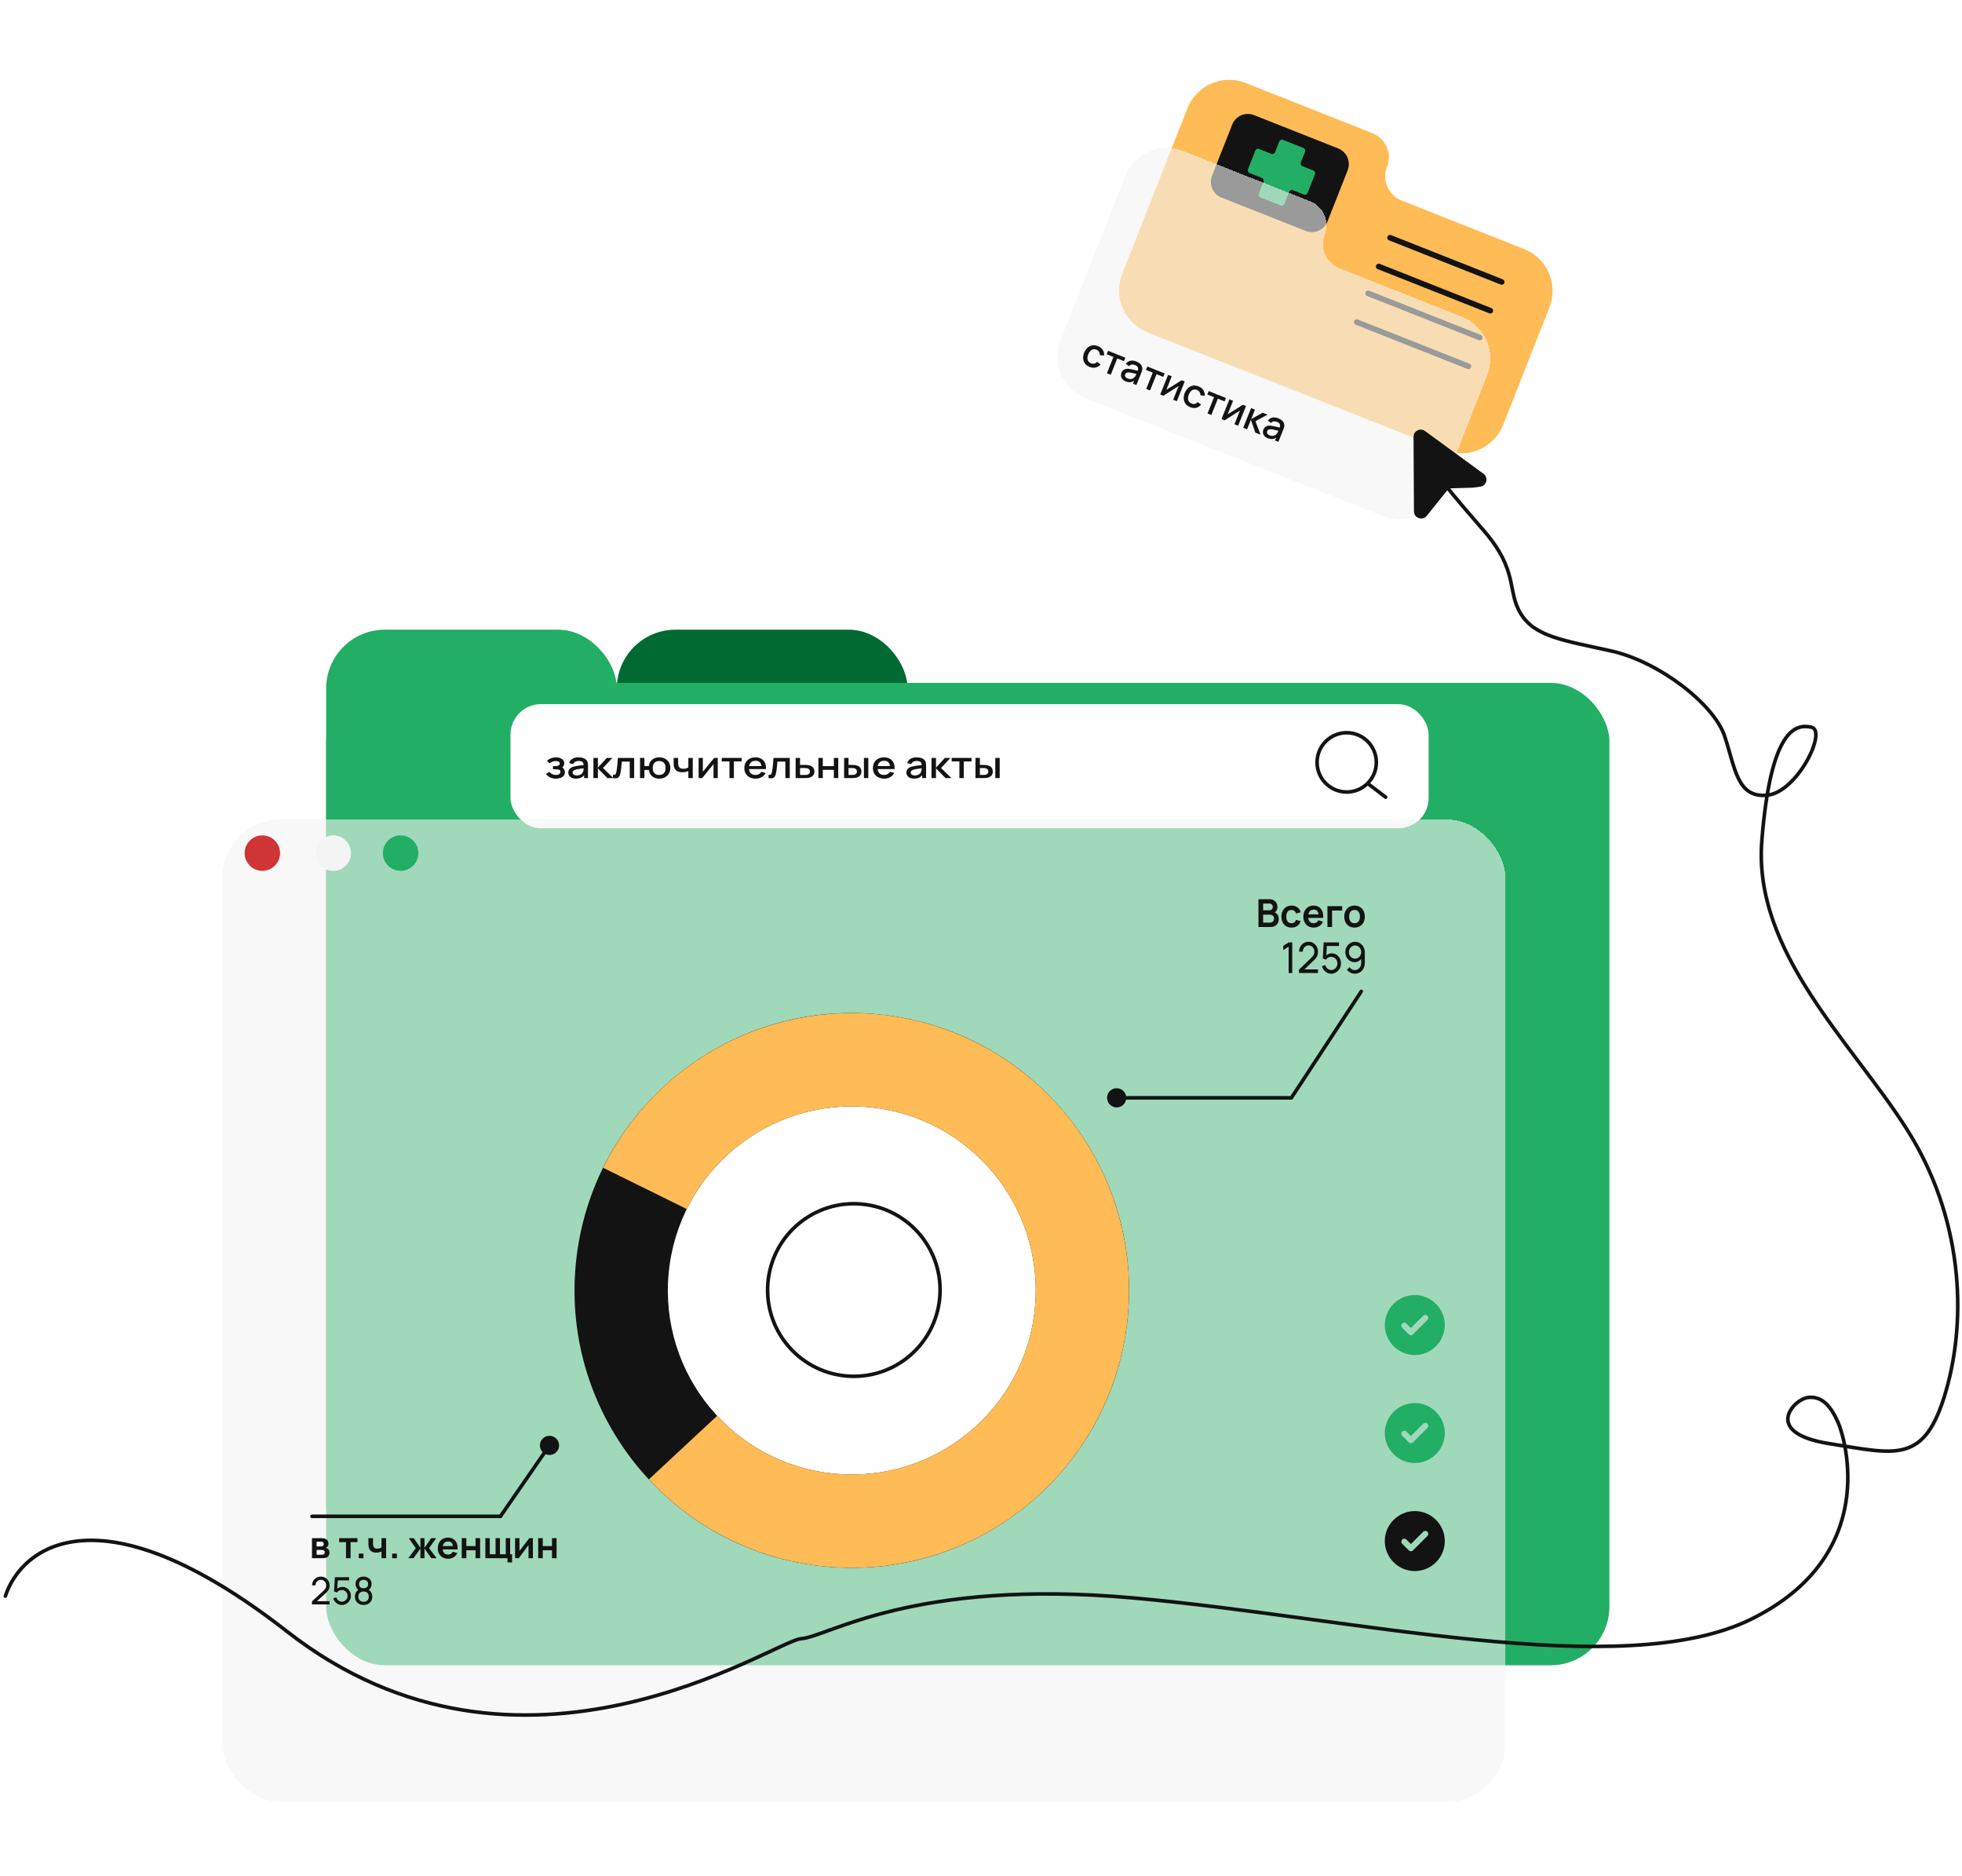 <svg width="545" height="521" viewBox="0 0 545 521" fill="none" xmlns="http://www.w3.org/2000/svg">
<rect x="171.344" y="174.881" width="80.744" height="259.05" rx="16.295" fill="#016A32"/>
<rect x="90.6" y="189.656" width="356.456" height="272.84" rx="16.295" fill="#22AE64"/>
<rect x="90.6" y="174.881" width="80.744" height="259.05" rx="16.295" fill="#22AE64"/>
<rect x="141.804" y="195.565" width="255.034" height="34.474" rx="8.438" fill="white"/>
<path d="M154.437 216.25C153.827 216.25 153.279 216.134 152.793 215.902C152.311 215.671 151.93 215.351 151.651 214.943L152.618 214.378C152.844 214.648 153.104 214.857 153.4 215.006C153.699 215.154 154.035 215.228 154.408 215.228C154.797 215.228 155.104 215.151 155.329 214.995C155.559 214.836 155.673 214.624 155.673 214.358C155.673 214.147 155.607 213.991 155.475 213.891C155.347 213.787 155.168 213.72 154.939 213.689C154.713 213.658 154.457 213.642 154.169 213.642H153.609V212.771H154.169C154.55 212.771 154.863 212.725 155.108 212.631C155.356 212.534 155.481 212.353 155.481 212.087C155.481 211.828 155.374 211.641 155.16 211.527C154.95 211.413 154.7 211.356 154.408 211.356C154.082 211.356 153.765 211.418 153.458 211.543C153.151 211.664 152.883 211.814 152.653 211.994L151.942 211.252C152.276 210.965 152.657 210.742 153.085 210.583C153.516 210.421 153.979 210.34 154.472 210.34C154.876 210.34 155.25 210.404 155.592 210.532C155.937 210.656 156.213 210.841 156.419 211.086C156.629 211.332 156.734 211.634 156.734 211.994C156.734 212.274 156.664 212.529 156.524 212.761C156.384 212.992 156.171 213.203 155.883 213.393L155.848 213.025C156.085 213.091 156.283 213.196 156.443 213.341C156.602 213.487 156.721 213.658 156.798 213.855C156.88 214.048 156.921 214.254 156.921 214.472C156.921 214.848 156.808 215.17 156.583 215.436C156.361 215.702 156.062 215.904 155.685 216.042C155.308 216.181 154.892 216.25 154.437 216.25Z" fill="#121312"/>
<path d="M159.983 216.25C159.516 216.25 159.126 216.174 158.811 216.022C158.496 215.866 158.257 215.662 158.094 215.41C157.935 215.154 157.855 214.874 157.855 214.57C157.855 214.287 157.911 214.038 158.024 213.824C158.137 213.609 158.304 213.428 158.525 213.279C158.747 213.127 159.019 213.004 159.342 212.911C159.621 212.839 159.938 212.775 160.292 212.719C160.645 212.664 161.017 212.612 161.405 212.564C161.798 212.515 162.186 212.467 162.571 212.419L162.128 212.636C162.136 212.197 162.031 211.873 161.813 211.662C161.6 211.448 161.23 211.34 160.706 211.34C160.375 211.34 160.072 211.409 159.796 211.548C159.52 211.683 159.328 211.907 159.219 212.222L158.082 211.911C158.238 211.43 158.533 211.048 158.968 210.765C159.408 210.482 159.991 210.34 160.717 210.34C161.281 210.34 161.771 210.426 162.186 210.599C162.606 210.768 162.913 211.038 163.108 211.408C163.209 211.591 163.271 211.784 163.294 211.988C163.317 212.192 163.329 212.412 163.329 212.647V216.094H162.251V214.814L162.46 214.98C162.2 215.408 161.868 215.728 161.464 215.939C161.063 216.146 160.57 216.25 159.983 216.25ZM160.199 215.363C160.544 215.363 160.842 215.31 161.091 215.203C161.339 215.092 161.539 214.952 161.691 214.783C161.843 214.613 161.942 214.437 161.988 214.254C162.054 214.088 162.091 213.901 162.099 213.694C162.111 213.487 162.117 213.321 162.117 213.196L162.513 213.326C162.128 213.378 161.778 213.424 161.464 213.466C161.149 213.507 160.863 213.549 160.607 213.59C160.354 213.628 160.129 213.675 159.93 213.73C159.763 213.782 159.614 213.844 159.481 213.917C159.353 213.989 159.25 214.078 159.173 214.181C159.099 214.285 159.062 214.411 159.062 214.56C159.062 214.705 159.103 214.84 159.184 214.964C159.266 215.085 159.39 215.182 159.557 215.254C159.724 215.327 159.938 215.363 160.199 215.363Z" fill="#121312"/>
<path d="M164.837 216.094L164.843 210.495H166.079V213.191L168.551 210.495H170.101L167.49 213.295L170.37 216.094H168.714L166.079 213.398V216.094H164.837Z" fill="#121312"/>
<path d="M170.261 216.094V215.177C170.494 215.215 170.671 215.209 170.791 215.161C170.915 215.109 171.007 215.016 171.065 214.881C171.127 214.746 171.18 214.572 171.222 214.358C171.289 214.043 171.345 213.685 171.392 213.284C171.442 212.88 171.487 212.443 171.526 211.973C171.564 211.503 171.599 211.01 171.631 210.495H176.154V216.094H174.93V211.517H172.727C172.703 211.79 172.676 212.08 172.645 212.388C172.618 212.692 172.587 212.994 172.552 213.295C172.517 213.595 172.48 213.877 172.441 214.14C172.402 214.402 172.361 214.627 172.318 214.814C172.241 215.187 172.126 215.484 171.975 215.705C171.827 215.923 171.617 216.063 171.345 216.125C171.073 216.191 170.711 216.181 170.261 216.094Z" fill="#121312"/>
<path d="M183.106 216.25C182.585 216.25 182.121 216.153 181.713 215.959C181.308 215.766 180.978 215.489 180.722 215.13C180.465 214.767 180.302 214.337 180.232 213.839H179.002V216.094H177.783V210.495H179.002V212.75H180.226C180.296 212.242 180.461 211.809 180.722 211.449C180.982 211.09 181.316 210.815 181.724 210.625C182.136 210.435 182.603 210.34 183.123 210.34C183.749 210.34 184.291 210.466 184.75 210.718C185.209 210.971 185.564 211.32 185.817 211.765C186.069 212.208 186.196 212.714 186.196 213.284C186.196 213.868 186.067 214.383 185.811 214.829C185.558 215.275 185.201 215.624 184.738 215.876C184.276 216.125 183.732 216.25 183.106 216.25ZM183.088 215.228C183.699 215.228 184.153 215.049 184.453 214.689C184.752 214.33 184.901 213.863 184.901 213.29C184.901 212.699 184.75 212.23 184.447 211.885C184.148 211.536 183.697 211.361 183.094 211.361C182.507 211.361 182.064 211.536 181.765 211.885C181.466 212.23 181.316 212.697 181.316 213.284C181.316 213.875 181.466 214.347 181.765 214.7C182.068 215.052 182.509 215.228 183.088 215.228Z" fill="#121312"/>
<path d="M191.204 216.094V214.145C190.99 214.242 190.74 214.321 190.452 214.383C190.164 214.442 189.861 214.472 189.543 214.472C188.897 214.472 188.379 214.344 187.986 214.088C187.597 213.829 187.345 213.455 187.228 212.968C187.197 212.823 187.174 212.674 187.158 212.522C187.143 212.367 187.133 212.225 187.129 212.097C187.129 211.969 187.129 211.874 187.129 211.812V210.495H188.365V211.812C188.365 211.902 188.369 212.021 188.377 212.17C188.384 212.315 188.406 212.457 188.441 212.595C188.515 212.906 188.662 213.138 188.884 213.29C189.105 213.438 189.418 213.513 189.822 213.513C190.114 213.513 190.376 213.48 190.609 213.414C190.847 213.345 191.045 213.257 191.204 213.15V210.495H192.434V216.094H191.204Z" fill="#121312"/>
<path d="M199.377 210.495V216.094H198.205V212.201L195.057 216.094H194.066V210.495H195.238V214.311L198.391 210.495H199.377Z" fill="#121312"/>
<path d="M202.632 216.094V211.47H200.481V210.495H206.002V211.47H203.851V216.094H202.632Z" fill="#121312"/>
<path d="M209.901 216.25C209.276 216.25 208.726 216.129 208.251 215.887C207.781 215.641 207.414 215.301 207.15 214.866C206.889 214.427 206.759 213.919 206.759 213.341C206.759 212.73 206.887 212.199 207.144 211.75C207.404 211.301 207.766 210.953 208.228 210.708C208.691 210.463 209.229 210.34 209.843 210.34C210.484 210.34 211.03 210.473 211.481 210.739C211.932 211.002 212.268 211.377 212.49 211.864C212.715 212.351 212.805 212.93 212.758 213.601H211.539V213.207C211.532 212.557 211.392 212.077 211.12 211.765C210.852 211.454 210.442 211.299 209.89 211.299C209.279 211.299 208.821 211.47 208.514 211.812C208.207 212.154 208.053 212.649 208.053 213.295C208.053 213.91 208.207 214.387 208.514 214.726C208.821 215.061 209.264 215.228 209.843 215.228C210.224 215.228 210.552 215.152 210.828 215C211.108 214.845 211.326 214.624 211.481 214.337L212.676 214.674C212.431 215.175 212.06 215.564 211.563 215.84C211.065 216.113 210.511 216.25 209.901 216.25ZM207.657 213.601V212.756H212.152V213.601H207.657Z" fill="#121312"/>
<path d="M213.483 216.094V215.177C213.716 215.215 213.893 215.209 214.013 215.161C214.138 215.109 214.229 215.016 214.287 214.881C214.35 214.746 214.402 214.572 214.445 214.358C214.511 214.043 214.567 213.685 214.614 213.284C214.664 212.88 214.709 212.443 214.748 211.973C214.787 211.503 214.822 211.01 214.853 210.495H219.377V216.094H218.153V211.517H215.949C215.926 211.79 215.898 212.08 215.867 212.388C215.84 212.692 215.809 212.994 215.774 213.295C215.739 213.595 215.702 213.877 215.663 214.14C215.624 214.402 215.584 214.627 215.541 214.814C215.463 215.187 215.348 215.484 215.197 215.705C215.049 215.923 214.839 216.063 214.567 216.125C214.295 216.191 213.934 216.181 213.483 216.094Z" fill="#121312"/>
<path d="M221.006 216.094V210.495H222.23V212.439H223.472C223.65 212.439 223.841 212.443 224.043 212.45C224.249 212.457 224.426 212.474 224.573 212.502C224.912 212.564 225.203 212.668 225.448 212.813C225.697 212.958 225.889 213.151 226.025 213.393C226.161 213.632 226.229 213.926 226.229 214.275C226.229 214.762 226.085 215.151 225.798 215.441C225.514 215.728 225.129 215.921 224.643 216.022C224.488 216.053 224.303 216.073 224.09 216.084C223.88 216.091 223.687 216.094 223.512 216.094H221.006ZM222.23 215.223H223.582C223.68 215.223 223.79 215.22 223.915 215.213C224.039 215.206 224.154 215.19 224.259 215.166C224.445 215.118 224.612 215.019 224.76 214.871C224.908 214.722 224.982 214.523 224.982 214.275C224.982 214.019 224.908 213.815 224.76 213.663C224.616 213.511 224.434 213.412 224.212 213.367C224.107 213.343 224 213.328 223.891 213.321C223.783 213.314 223.68 213.31 223.582 213.31H222.23V215.223Z" fill="#121312"/>
<path d="M227.336 216.094V210.495H228.555V212.782H231.627V210.495H232.846V216.094H231.627V213.803H228.555V216.094H227.336Z" fill="#121312"/>
<path d="M234.476 216.094V210.495H235.7V212.439H236.528C236.706 212.439 236.899 212.443 237.105 212.45C237.311 212.457 237.486 212.474 237.63 212.502C237.968 212.564 238.261 212.668 238.51 212.813C238.759 212.958 238.949 213.151 239.081 213.393C239.217 213.632 239.285 213.926 239.285 214.275C239.285 214.762 239.143 215.151 238.86 215.441C238.576 215.728 238.191 215.921 237.705 216.022C237.55 216.053 237.365 216.073 237.151 216.084C236.942 216.091 236.747 216.094 236.569 216.094H234.476ZM235.7 215.223H236.638C236.74 215.223 236.852 215.22 236.977 215.213C237.101 215.206 237.216 215.19 237.321 215.166C237.503 215.118 237.668 215.019 237.816 214.871C237.964 214.722 238.038 214.523 238.038 214.275C238.038 214.019 237.964 213.815 237.816 213.663C237.672 213.511 237.49 213.412 237.268 213.367C237.167 213.343 237.06 213.328 236.947 213.321C236.839 213.314 236.736 213.31 236.638 213.31H235.7V215.223ZM239.979 216.094V210.495H241.197V216.094H239.979Z" fill="#121312"/>
<path d="M245.62 216.25C244.994 216.25 244.444 216.129 243.97 215.887C243.5 215.641 243.133 215.301 242.868 214.866C242.608 214.427 242.478 213.919 242.478 213.341C242.478 212.73 242.606 212.199 242.863 211.75C243.123 211.301 243.484 210.953 243.947 210.708C244.409 210.463 244.948 210.34 245.562 210.34C246.203 210.34 246.749 210.473 247.2 210.739C247.651 211.002 247.987 211.377 248.208 211.864C248.434 212.351 248.523 212.93 248.477 213.601H247.258V213.207C247.25 212.557 247.111 212.077 246.838 211.765C246.57 211.454 246.16 211.299 245.608 211.299C244.998 211.299 244.54 211.47 244.233 211.812C243.926 212.154 243.772 212.649 243.772 213.295C243.772 213.91 243.926 214.387 244.233 214.726C244.54 215.061 244.983 215.228 245.562 215.228C245.943 215.228 246.271 215.152 246.547 215C246.827 214.845 247.044 214.624 247.2 214.337L248.395 214.674C248.15 215.175 247.779 215.564 247.282 215.84C246.784 216.113 246.23 216.25 245.62 216.25ZM243.376 213.601V212.756H247.87V213.601H243.376Z" fill="#121312"/>
<path d="M253.897 216.25C253.431 216.25 253.04 216.174 252.725 216.022C252.41 215.866 252.171 215.662 252.008 215.41C251.849 215.154 251.769 214.874 251.769 214.57C251.769 214.287 251.825 214.038 251.938 213.824C252.051 213.609 252.218 213.428 252.439 213.279C252.661 213.127 252.933 213.004 253.256 212.911C253.535 212.839 253.852 212.775 254.206 212.719C254.56 212.664 254.931 212.612 255.319 212.564C255.712 212.515 256.101 212.467 256.485 212.419L256.042 212.636C256.05 212.197 255.945 211.873 255.727 211.662C255.514 211.448 255.144 211.34 254.62 211.34C254.289 211.34 253.986 211.409 253.71 211.548C253.434 211.683 253.242 211.907 253.133 212.222L251.996 211.911C252.152 211.43 252.447 211.048 252.883 210.765C253.322 210.482 253.905 210.34 254.631 210.34C255.195 210.34 255.685 210.426 256.101 210.599C256.52 210.768 256.827 211.038 257.022 211.408C257.123 211.591 257.185 211.784 257.208 211.988C257.232 212.192 257.243 212.412 257.243 212.647V216.094H256.165V214.814L256.375 214.98C256.114 215.408 255.782 215.728 255.378 215.939C254.977 216.146 254.484 216.25 253.897 216.25ZM254.113 215.363C254.458 215.363 254.756 215.31 255.005 215.203C255.253 215.092 255.453 214.952 255.605 214.783C255.757 214.613 255.856 214.437 255.902 214.254C255.968 214.088 256.005 213.901 256.013 213.694C256.025 213.487 256.031 213.321 256.031 213.196L256.427 213.326C256.042 213.378 255.692 213.424 255.378 213.466C255.063 213.507 254.777 213.549 254.521 213.59C254.268 213.628 254.043 213.675 253.844 213.73C253.677 213.782 253.528 213.844 253.396 213.917C253.267 213.989 253.164 214.078 253.087 214.181C253.013 214.285 252.976 214.411 252.976 214.56C252.976 214.705 253.017 214.84 253.098 214.964C253.18 215.085 253.304 215.182 253.471 215.254C253.638 215.327 253.852 215.363 254.113 215.363Z" fill="#121312"/>
<path d="M258.751 216.094L258.757 210.495H259.993V213.191L262.465 210.495H264.015L261.404 213.295L264.284 216.094H262.628L259.993 213.398V216.094H258.751Z" fill="#121312"/>
<path d="M266.498 216.094V211.47H264.347V210.495H269.868V211.47H267.716V216.094H266.498Z" fill="#121312"/>
<path d="M270.969 216.094V210.495H272.193V212.439H273.021C273.2 212.439 273.392 212.443 273.598 212.45C273.804 212.457 273.979 212.474 274.123 212.502C274.461 212.564 274.754 212.668 275.003 212.813C275.252 212.958 275.442 213.151 275.574 213.393C275.71 213.632 275.778 213.926 275.778 214.275C275.778 214.762 275.636 215.151 275.353 215.441C275.069 215.728 274.684 215.921 274.198 216.022C274.043 216.053 273.858 216.073 273.645 216.084C273.435 216.091 273.24 216.094 273.062 216.094H270.969ZM272.193 215.223H273.132C273.233 215.223 273.345 215.22 273.47 215.213C273.594 215.206 273.709 215.19 273.814 215.166C273.996 215.118 274.161 215.019 274.309 214.871C274.457 214.722 274.531 214.523 274.531 214.275C274.531 214.019 274.457 213.815 274.309 213.663C274.165 213.511 273.983 213.412 273.761 213.367C273.66 213.343 273.553 213.328 273.44 213.321C273.332 213.314 273.229 213.31 273.132 213.31H272.193V215.223ZM276.472 216.094V210.495H277.69V216.094H276.472Z" fill="#121312"/>
<path d="M382.314 211.733C382.314 216.281 378.628 219.967 374.083 219.967C369.537 219.967 365.852 216.281 365.852 211.733C365.852 207.186 369.537 203.5 374.083 203.5C378.628 203.5 382.314 207.186 382.314 211.733Z" stroke="#121312"/>
<path d="M384.606 221.796C384.826 221.964 385.14 221.921 385.307 221.702C385.474 221.482 385.432 221.168 385.212 221.001L384.606 221.796ZM379.328 217.773L384.606 221.796L385.212 221.001L379.934 216.978L379.328 217.773Z" fill="#121312"/>
<g filter="url(#filter0_bd_177_74)">
<rect x="58.105" y="222.16" width="356.456" height="272.84" rx="16.295" fill="#F4F4F4" fill-opacity="0.6" shape-rendering="crispEdges"/>
</g>
<ellipse cx="52.755" cy="52.77" rx="52.755" ry="52.77" transform="matrix(-0.995 -0.095 0.095 -0.995 284.671 415.831)" fill="white"/>
<path d="M213.332 355.994C214.591 342.819 226.29 333.16 239.461 334.42C252.632 335.681 262.288 347.383 261.028 360.558C259.768 373.733 248.07 383.392 234.899 382.132C221.728 380.871 212.072 369.169 213.332 355.994Z" stroke="#121312"/>
<path d="M159.943 351.056C163.993 308.702 201.602 277.651 243.944 281.702C286.286 285.754 317.327 323.373 313.277 365.728C309.227 408.083 271.618 439.134 229.276 435.082C186.934 431.031 155.893 393.411 159.943 351.056ZM287.473 363.259C290.16 335.16 269.566 310.202 241.475 307.514C213.385 304.826 188.434 325.426 185.747 353.525C183.06 381.625 203.654 406.582 231.745 409.27C259.835 411.958 284.786 391.358 287.473 363.259Z" fill="#121312"/>
<path d="M180.23 410.876C191.42 422.904 206.162 431.038 222.302 434.091C238.442 437.144 255.135 434.954 269.943 427.843C284.751 420.732 296.898 409.071 304.61 394.564C312.322 380.057 315.196 363.463 312.811 347.206C310.426 330.949 302.907 315.881 291.353 304.202C279.799 292.523 264.814 284.845 248.588 282.29C232.362 279.734 215.744 282.435 201.162 289.998C186.579 297.56 174.795 309.588 167.532 324.326L190.782 335.792C195.601 326.015 203.418 318.035 213.093 313.017C222.767 308 233.792 306.208 244.557 307.904C255.322 309.599 265.263 314.693 272.928 322.441C280.593 330.189 285.581 340.186 287.164 350.971C288.746 361.756 286.84 372.765 281.723 382.389C276.606 392.014 268.548 399.75 258.724 404.468C248.9 409.185 237.825 410.638 227.118 408.613C216.41 406.588 206.63 401.191 199.206 393.211L180.23 410.876Z" fill="#FFBB56"/>
<path d="M149.969 401.427C149.969 402.9 151.163 404.093 152.635 404.093C154.108 404.093 155.302 402.9 155.302 401.427C155.302 399.954 154.108 398.76 152.635 398.76C151.163 398.76 149.969 399.954 149.969 401.427ZM139.022 421.126V421.626H139.284L139.433 421.411L139.022 421.126ZM86.661 420.626C86.385 420.626 86.161 420.85 86.161 421.126C86.161 421.403 86.385 421.626 86.661 421.626V420.626ZM152.224 401.142L138.61 420.842L139.433 421.411L153.047 401.711L152.224 401.142ZM139.022 420.626H86.661V421.626H139.022V420.626Z" fill="#121312"/>
<ellipse cx="72.876" cy="236.934" rx="4.923" ry="4.925" fill="#D03535"/>
<ellipse cx="92.57" cy="236.934" rx="4.923" ry="4.925" fill="#F4F4F4"/>
<ellipse cx="111.279" cy="236.934" rx="4.923" ry="4.925" fill="#22AE64"/>
<path d="M311.715 76.072L329.844 30.085C332.377 23.661 339.634 20.514 346.053 23.056L381.238 36.989C384.935 38.452 386.749 42.638 385.291 46.338C383.832 50.037 385.647 54.223 389.344 55.687L423.365 69.158C429.784 71.7 432.935 78.969 430.403 85.392L417.555 117.982C415.022 124.406 407.765 127.553 401.346 125.011L318.753 92.306C312.333 89.764 309.182 82.496 311.715 76.072Z" fill="#FFBB56"/>
<path d="M386.128 66.022L417.132 78.299" stroke="#121312" stroke-width="1.563" stroke-linecap="round"/>
<path d="M382.978 74.012L413.982 86.289" stroke="#121312" stroke-width="1.563" stroke-linecap="round"/>
<path d="M380.038 81.47L411.042 93.747" stroke="#121312" stroke-width="1.563" stroke-linecap="round"/>
<path d="M376.888 89.46L407.892 101.737" stroke="#121312" stroke-width="1.563" stroke-linecap="round"/>
<path d="M336.684 48.791L342.275 34.609C343.225 32.2 345.946 31.02 348.353 31.973L371.709 41.221C374.116 42.175 375.298 44.9 374.348 47.309L368.757 61.491C367.807 63.9 365.086 65.08 362.678 64.127L339.323 54.879C336.916 53.925 335.734 51.2 336.684 48.791Z" fill="#121312"/>
<path d="M355.362 39.284L354.176 42.293C354.018 42.694 353.564 42.891 353.163 42.732L349.72 41.369C349.319 41.21 348.865 41.406 348.707 41.808L346.645 47.039C346.487 47.44 346.684 47.894 347.085 48.053L350.528 49.417C350.929 49.575 351.126 50.03 350.968 50.431L349.635 53.812C349.477 54.213 349.674 54.667 350.075 54.826L355.778 57.084C356.179 57.243 356.632 57.046 356.791 56.645L358.123 53.265C358.282 52.863 358.735 52.667 359.136 52.825L362.203 54.04C362.604 54.199 363.058 54.002 363.216 53.6L365.278 48.37C365.436 47.968 365.239 47.514 364.838 47.355L361.772 46.141C361.37 45.982 361.174 45.528 361.332 45.126L362.518 42.118C362.676 41.716 362.479 41.262 362.078 41.103L356.375 38.845C355.974 38.686 355.52 38.883 355.362 39.284Z" fill="#22AE64"/>
<g filter="url(#filter1_bd_177_74)">
<path d="M293.052 92.084L310.965 46.627C313.497 40.203 320.753 37.057 327.172 39.6L362.406 53.557C366.074 55.01 367.875 59.164 366.428 62.835C364.982 66.507 366.783 70.661 370.451 72.114L404.522 85.61C410.941 88.153 414.092 95.422 411.561 101.846L398.886 134.008C396.354 140.433 389.098 143.579 382.679 141.036L300.09 108.32C293.671 105.777 290.52 98.508 293.052 92.084Z" fill="#F4F4F4" fill-opacity="0.6" shape-rendering="crispEdges"/>
</g>
<path d="M302.648 101.896C302.088 101.672 301.661 101.356 301.37 100.95C301.078 100.543 300.914 100.08 300.879 99.56C300.848 99.042 300.941 98.505 301.159 97.95C301.388 97.387 301.695 96.932 302.081 96.584C302.468 96.234 302.909 96.014 303.402 95.926C303.896 95.837 304.42 95.904 304.974 96.125C305.572 96.365 306.022 96.717 306.326 97.184C306.632 97.651 306.75 98.171 306.678 98.741L305.503 98.624C305.521 98.275 305.444 97.967 305.272 97.703C305.104 97.436 304.867 97.241 304.559 97.118C304.212 96.978 303.893 96.947 303.604 97.023C303.316 97.096 303.062 97.253 302.84 97.494C302.618 97.734 302.433 98.036 302.284 98.4C302.061 98.965 302.007 99.473 302.121 99.922C302.239 100.373 302.548 100.698 303.047 100.898C303.389 101.035 303.695 101.067 303.966 100.995C304.243 100.922 304.495 100.76 304.724 100.511L305.697 101.194C305.305 101.656 304.845 101.949 304.318 102.071C303.792 102.19 303.236 102.132 302.648 101.896Z" fill="#121312"/>
<path d="M307.481 103.654L309.289 99.134L307.42 98.386L307.801 97.433L312.598 99.353L312.217 100.306L310.348 99.558L308.54 104.078L307.481 103.654Z" fill="#121312"/>
<path d="M312.697 105.918C312.292 105.756 311.982 105.546 311.768 105.287C311.556 105.026 311.428 104.743 311.384 104.44C311.346 104.135 311.386 103.833 311.505 103.536C311.616 103.259 311.762 103.035 311.944 102.865C312.125 102.695 312.342 102.576 312.592 102.507C312.844 102.436 313.129 102.41 313.445 102.431C313.717 102.458 314.017 102.505 314.346 102.574C314.675 102.643 315.018 102.722 315.375 102.809C315.735 102.899 316.091 102.987 316.445 103.073L315.974 103.132C316.153 102.705 316.189 102.351 316.082 102.07C315.98 101.786 315.701 101.553 315.245 101.37C314.958 101.255 314.667 101.218 314.374 101.257C314.081 101.292 313.826 101.445 313.609 101.715L312.742 101.015C313.065 100.6 313.471 100.329 313.96 100.204C314.453 100.079 315.015 100.144 315.646 100.396C316.136 100.592 316.528 100.847 316.822 101.161C317.12 101.472 317.282 101.842 317.306 102.271C317.322 102.486 317.3 102.696 317.241 102.904C317.182 103.111 317.106 103.33 317.014 103.56L315.666 106.93L314.729 106.554L315.23 105.303L315.347 105.538C314.953 105.866 314.54 106.063 314.106 106.129C313.677 106.192 313.207 106.122 312.697 105.918ZM313.231 105.126C313.532 105.247 313.811 105.298 314.069 105.279C314.329 105.258 314.557 105.191 314.755 105.078C314.953 104.965 315.108 104.827 315.22 104.664C315.343 104.525 315.448 104.355 315.536 104.155C315.627 103.957 315.697 103.797 315.745 103.675L316.039 103.94C315.685 103.856 315.362 103.78 315.073 103.712C314.783 103.643 314.518 103.584 314.279 103.535C314.045 103.484 313.831 103.452 313.637 103.437C313.471 103.429 313.317 103.438 313.174 103.463C313.034 103.489 312.91 103.54 312.802 103.614C312.697 103.69 312.616 103.8 312.558 103.946C312.501 104.087 312.484 104.233 312.506 104.383C312.53 104.53 312.6 104.668 312.717 104.797C312.834 104.926 313.005 105.036 313.231 105.126Z" fill="#121312"/>
<path d="M318.395 108.022L320.203 103.501L318.334 102.753L318.715 101.801L323.512 103.72L323.131 104.673L321.262 103.925L319.454 108.445L318.395 108.022Z" fill="#121312"/>
<path d="M329.084 105.95L326.895 111.423L325.877 111.016L327.399 107.21L323.141 109.921L322.28 109.576L324.469 104.103L325.487 104.511L323.996 108.241L328.228 105.608L329.084 105.95Z" fill="#121312"/>
<path d="M330.591 113.078C330.03 112.854 329.604 112.539 329.312 112.132C329.02 111.725 328.857 111.262 328.822 110.742C328.79 110.224 328.883 109.687 329.102 109.132C329.331 108.569 329.638 108.114 330.024 107.766C330.411 107.416 330.851 107.196 331.345 107.108C331.839 107.019 332.363 107.086 332.917 107.307C333.514 107.547 333.965 107.899 334.268 108.366C334.575 108.833 334.692 109.353 334.621 109.924L333.445 109.806C333.464 109.457 333.387 109.149 333.214 108.885C333.047 108.618 332.809 108.423 332.502 108.3C332.154 108.16 331.836 108.129 331.547 108.205C331.259 108.278 331.004 108.435 330.783 108.676C330.561 108.916 330.376 109.218 330.226 109.582C330.004 110.147 329.95 110.655 330.064 111.104C330.182 111.555 330.49 111.88 330.99 112.08C331.331 112.217 331.638 112.249 331.909 112.177C332.185 112.104 332.438 111.942 332.667 111.693L333.64 112.376C333.247 112.838 332.788 113.131 332.261 113.253C331.735 113.372 331.179 113.314 330.591 113.078Z" fill="#121312"/>
<path d="M335.424 114.836L337.232 110.316L335.362 109.568L335.743 108.615L340.541 110.535L340.16 111.488L338.291 110.74L336.483 115.26L335.424 114.836Z" fill="#121312"/>
<path d="M346.113 112.765L343.924 118.238L342.906 117.83L344.428 114.025L340.17 116.736L339.309 116.391L341.498 110.918L342.516 111.325L341.024 115.055L345.257 112.422L346.113 112.765Z" fill="#121312"/>
<path d="M345.335 118.802L347.529 113.331L348.603 113.761L347.549 116.396L350.751 114.621L352.098 115.16L348.734 116.988L350.143 120.726L348.704 120.151L347.468 116.599L346.414 119.234L345.335 118.802Z" fill="#121312"/>
<path d="M352.138 121.701C351.732 121.539 351.423 121.329 351.209 121.071C350.996 120.809 350.868 120.527 350.825 120.223C350.786 119.918 350.826 119.617 350.945 119.319C351.056 119.042 351.202 118.819 351.384 118.648C351.566 118.478 351.782 118.359 352.033 118.291C352.284 118.219 352.569 118.194 352.886 118.215C353.157 118.241 353.457 118.289 353.786 118.357C354.115 118.426 354.458 118.505 354.815 118.593C355.175 118.682 355.532 118.77 355.885 118.856L355.415 118.915C355.593 118.489 355.629 118.135 355.522 117.853C355.42 117.569 355.141 117.336 354.685 117.153C354.398 117.039 354.108 117.001 353.814 117.04C353.521 117.076 353.266 117.228 353.049 117.498L352.183 116.799C352.505 116.383 352.911 116.112 353.401 115.987C353.893 115.862 354.455 115.927 355.087 116.179C355.576 116.375 355.968 116.63 356.262 116.944C356.56 117.255 356.722 117.626 356.746 118.055C356.762 118.269 356.741 118.48 356.681 118.687C356.622 118.894 356.546 119.113 356.454 119.343L355.106 122.713L354.169 122.338L354.67 121.086L354.787 121.321C354.394 121.65 353.98 121.846 353.546 121.912C353.117 121.975 352.648 121.905 352.138 121.701ZM352.672 120.91C352.972 121.03 353.252 121.081 353.51 121.063C353.769 121.041 353.998 120.974 354.196 120.861C354.394 120.748 354.549 120.61 354.661 120.447C354.783 120.308 354.888 120.139 354.976 119.939C355.067 119.74 355.137 119.58 355.186 119.458L355.479 119.723C355.125 119.64 354.803 119.564 354.513 119.495C354.223 119.426 353.959 119.367 353.72 119.318C353.485 119.268 353.271 119.235 353.077 119.22C352.912 119.213 352.757 119.221 352.614 119.246C352.474 119.273 352.35 119.323 352.242 119.397C352.138 119.473 352.056 119.583 351.998 119.729C351.941 119.871 351.924 120.017 351.946 120.167C351.97 120.313 352.04 120.451 352.157 120.58C352.274 120.709 352.445 120.819 352.672 120.91Z" fill="#121312"/>
<path d="M378.546 275.623C378.698 275.392 378.633 275.082 378.403 274.931C378.172 274.779 377.862 274.843 377.71 275.074L378.546 275.623ZM358.716 304.898V305.398H358.986L359.134 305.172L358.716 304.898ZM312.852 304.898C312.852 303.425 311.658 302.231 310.185 302.231C308.712 302.231 307.518 303.425 307.518 304.898C307.518 306.371 308.712 307.565 310.185 307.565C311.658 307.565 312.852 306.371 312.852 304.898ZM377.71 275.074L358.298 304.623L359.134 305.172L378.546 275.623L377.71 275.074ZM358.716 304.398H310.185V305.398H358.716V304.398Z" fill="#121312"/>
<path d="M349.573 257.458V249.739H352.599C353.115 249.739 353.538 249.845 353.866 250.056C354.199 250.263 354.444 250.529 354.603 250.854C354.766 251.179 354.847 251.515 354.847 251.862C354.847 252.287 354.746 252.648 354.545 252.945C354.347 253.241 354.077 253.442 353.734 253.545V253.277C354.214 253.388 354.578 253.618 354.826 253.969C355.077 254.319 355.202 254.717 355.202 255.164C355.202 255.621 355.116 256.022 354.942 256.365C354.769 256.708 354.511 256.976 354.168 257.169C353.829 257.362 353.409 257.458 352.907 257.458H349.573ZM350.866 256.241H352.748C352.97 256.241 353.17 256.197 353.347 256.107C353.524 256.015 353.661 255.886 353.76 255.722C353.863 255.554 353.914 255.355 353.914 255.127C353.914 254.919 353.87 254.733 353.782 254.569C353.693 254.405 353.564 254.274 353.395 254.178C353.225 254.078 353.022 254.028 352.785 254.028H350.866V256.241ZM350.866 252.822H352.583C352.767 252.822 352.932 252.786 353.076 252.714C353.221 252.643 353.336 252.537 353.421 252.398C353.506 252.259 353.548 252.087 353.548 251.883C353.548 251.615 353.463 251.392 353.294 251.213C353.124 251.035 352.887 250.945 352.583 250.945H350.866V252.822Z" fill="#121312"/>
<path d="M358.747 257.619C358.157 257.619 357.653 257.487 357.236 257.222C356.819 256.954 356.499 256.59 356.277 256.129C356.058 255.668 355.946 255.146 355.943 254.564C355.946 253.97 356.061 253.445 356.287 252.988C356.517 252.527 356.842 252.166 357.263 251.905C357.683 251.64 358.183 251.508 358.763 251.508C359.413 251.508 359.963 251.674 360.412 252.007C360.864 252.335 361.159 252.786 361.297 253.358L360.025 253.706C359.926 253.395 359.761 253.154 359.532 252.982C359.302 252.807 359.04 252.72 358.747 252.72C358.415 252.72 358.141 252.8 357.925 252.961C357.71 253.118 357.551 253.336 357.448 253.615C357.346 253.894 357.295 254.21 357.295 254.564C357.295 255.114 357.417 255.559 357.66 255.898C357.904 256.238 358.266 256.408 358.747 256.408C359.086 256.408 359.353 256.329 359.548 256.172C359.745 256.015 359.894 255.788 359.993 255.491L361.297 255.786C361.12 256.375 360.811 256.829 360.369 257.147C359.927 257.462 359.387 257.619 358.747 257.619Z" fill="#121312"/>
<path d="M364.962 257.619C364.382 257.619 363.873 257.492 363.435 257.239C362.997 256.985 362.654 256.633 362.407 256.183C362.163 255.732 362.041 255.214 362.041 254.628C362.041 253.995 362.161 253.447 362.402 252.982C362.642 252.514 362.976 252.151 363.403 251.894C363.831 251.637 364.326 251.508 364.888 251.508C365.481 251.508 365.985 251.649 366.398 251.932C366.815 252.21 367.125 252.605 367.326 253.116C367.528 253.627 367.604 254.23 367.554 254.923H366.287V254.451C366.284 253.822 366.174 253.363 365.958 253.073C365.743 252.784 365.404 252.639 364.941 252.639C364.418 252.639 364.029 252.804 363.774 253.132C363.52 253.458 363.393 253.935 363.393 254.564C363.393 255.15 363.52 255.604 363.774 255.925C364.029 256.247 364.4 256.408 364.888 256.408C365.202 256.408 365.473 256.338 365.699 256.199C365.928 256.056 366.105 255.85 366.229 255.582L367.49 255.968C367.271 256.49 366.932 256.895 366.473 257.185C366.017 257.474 365.513 257.619 364.962 257.619ZM362.99 254.923V253.947H366.929V254.923H362.99Z" fill="#121312"/>
<path d="M368.737 257.458V251.669H372.819V252.88H370.014V257.458H368.737Z" fill="#121312"/>
<path d="M376.256 257.619C375.683 257.619 375.183 257.489 374.756 257.228C374.328 256.967 373.996 256.608 373.759 256.15C373.526 255.689 373.409 255.16 373.409 254.564C373.409 253.956 373.529 253.424 373.77 252.966C374.01 252.509 374.344 252.151 374.772 251.894C375.199 251.637 375.694 251.508 376.256 251.508C376.832 251.508 377.334 251.639 377.761 251.9C378.189 252.16 378.521 252.521 378.758 252.982C378.995 253.44 379.113 253.967 379.113 254.564C379.113 255.164 378.993 255.695 378.753 256.156C378.516 256.613 378.184 256.972 377.756 257.233C377.328 257.49 376.828 257.619 376.256 257.619ZM376.256 256.408C376.765 256.408 377.143 256.236 377.39 255.893C377.638 255.55 377.761 255.107 377.761 254.564C377.761 254.003 377.636 253.556 377.385 253.224C377.134 252.888 376.758 252.72 376.256 252.72C375.913 252.72 375.63 252.798 375.408 252.956C375.189 253.109 375.026 253.325 374.92 253.604C374.814 253.879 374.761 254.199 374.761 254.564C374.761 255.125 374.886 255.573 375.137 255.909C375.392 256.241 375.765 256.408 376.256 256.408Z" fill="#121312"/>
<path d="M86.661 432.76V427.191H89.253C89.44 427.191 89.614 427.201 89.776 427.222C89.938 427.242 90.077 427.268 90.193 427.299C90.467 427.378 90.71 427.533 90.921 427.763C91.132 427.99 91.238 428.305 91.238 428.707C91.238 428.944 91.199 429.14 91.122 429.295C91.044 429.446 90.942 429.573 90.816 429.677C90.756 429.725 90.694 429.766 90.631 429.8C90.568 429.835 90.504 429.862 90.441 429.883C90.578 429.903 90.708 429.943 90.832 430.001C91.025 430.094 91.187 430.232 91.317 430.414C91.451 430.596 91.518 430.852 91.518 431.182C91.518 431.557 91.424 431.873 91.238 432.131C91.055 432.386 90.786 432.563 90.43 432.662C90.3 432.697 90.151 432.723 89.982 432.74C89.813 432.753 89.64 432.76 89.464 432.76H86.661ZM87.949 431.801H89.375C89.448 431.801 89.529 431.794 89.617 431.781C89.705 431.767 89.785 431.748 89.855 431.724C89.982 431.679 90.073 431.6 90.129 431.487C90.189 431.373 90.219 431.255 90.219 431.131C90.219 430.962 90.175 430.828 90.087 430.729C90.003 430.625 89.901 430.557 89.781 430.522C89.711 430.495 89.633 430.479 89.549 430.476C89.468 430.469 89.401 430.466 89.348 430.466H87.949V431.801ZM87.949 429.491H89.005C89.114 429.491 89.22 429.486 89.322 429.475C89.427 429.462 89.515 429.439 89.586 429.408C89.702 429.364 89.786 429.288 89.839 429.181C89.895 429.075 89.924 428.956 89.924 428.826C89.924 428.688 89.892 428.564 89.829 428.454C89.769 428.341 89.672 428.265 89.538 428.227C89.45 428.193 89.343 428.174 89.216 428.171C89.093 428.167 89.014 428.166 88.979 428.166H87.949V429.491Z" fill="#121312"/>
<path d="M96.113 432.76V428.294H94.208V427.191H99.291V428.294H97.385V432.76H96.113Z" fill="#121312"/>
<path d="M99.657 432.76V431.487H100.961V432.76H99.657Z" fill="#121312"/>
<path d="M105.973 432.76V430.888C105.775 430.985 105.55 431.06 105.297 431.115C105.047 431.17 104.785 431.198 104.51 431.198C103.923 431.198 103.453 431.069 103.101 430.811C102.753 430.553 102.527 430.178 102.425 429.687C102.394 429.546 102.371 429.4 102.357 429.248C102.346 429.094 102.339 428.955 102.336 428.831C102.336 428.704 102.336 428.607 102.336 428.542V427.191H103.624V428.542C103.624 428.618 103.627 428.729 103.634 428.877C103.641 429.022 103.661 429.166 103.692 429.31C103.759 429.585 103.88 429.787 104.056 429.914C104.232 430.041 104.484 430.105 104.811 430.105C105.065 430.105 105.288 430.072 105.482 430.007C105.675 429.941 105.839 429.859 105.973 429.759V427.191H107.25V432.76H105.973Z" fill="#121312"/>
<path d="M108.936 432.76V431.487H110.24V432.76H108.936Z" fill="#121312"/>
<path d="M113.411 432.76L115.502 429.976L113.538 427.191H114.932L116.784 429.888V427.191H117.914V429.888L119.767 427.191H121.155L119.191 429.976L121.282 432.76H119.814L117.914 430.063V432.76H116.784V430.063L114.879 432.76H113.411Z" fill="#121312"/>
<path d="M124.513 432.915C123.936 432.915 123.429 432.793 122.993 432.549C122.557 432.305 122.215 431.966 121.969 431.533C121.726 431.1 121.605 430.601 121.605 430.037C121.605 429.429 121.724 428.901 121.964 428.454C122.203 428.004 122.536 427.655 122.961 427.407C123.387 427.16 123.88 427.036 124.439 427.036C125.031 427.036 125.532 427.172 125.944 427.444C126.359 427.712 126.667 428.092 126.868 428.583C127.068 429.075 127.144 429.654 127.095 430.321H125.833V429.867C125.829 429.262 125.72 428.82 125.506 428.542C125.291 428.263 124.953 428.124 124.492 428.124C123.971 428.124 123.584 428.282 123.331 428.599C123.078 428.912 122.951 429.371 122.951 429.976C122.951 430.539 123.078 430.976 123.331 431.285C123.584 431.595 123.954 431.75 124.439 431.75C124.753 431.75 125.022 431.683 125.247 431.548C125.476 431.411 125.652 431.213 125.775 430.955L127.031 431.327C126.813 431.829 126.475 432.219 126.018 432.497C125.564 432.776 125.062 432.915 124.513 432.915ZM122.55 430.321V429.383H126.472V430.321H122.55Z" fill="#121312"/>
<path d="M128.262 432.76V427.191H129.534V429.388H132.094V427.191H133.366V432.76H132.094V430.553H129.534V432.76H128.262Z" fill="#121312"/>
<path d="M140.968 433.931V432.76H134.829V427.191H136.049V431.657H137.659V427.191H138.878V431.657H140.488V427.191H141.707V431.657H142.24V433.931H140.968Z" fill="#121312"/>
<path d="M148.029 427.191V432.76H146.809V429.125L144.096 432.76H143.077V427.191H144.297V430.734L147.02 427.191H148.029Z" fill="#121312"/>
<path d="M149.5 432.76V427.191H150.772V429.388H153.333V427.191H154.605V432.76H153.333V430.553H150.772V432.76H149.5Z" fill="#121312"/>
<path d="M357.958 270.246V262.9L356.465 263.869V262.693L357.958 261.736H358.955V270.246H357.958Z" fill="#121312"/>
<path d="M360.831 270.24L360.837 269.295L364.357 265.896C364.651 265.613 364.847 265.345 364.947 265.093C365.049 264.837 365.101 264.575 365.101 264.307C365.101 263.98 365.031 263.684 364.892 263.42C364.752 263.156 364.561 262.947 364.319 262.794C364.08 262.64 363.808 262.563 363.503 262.563C363.187 262.563 362.906 262.644 362.66 262.806C362.414 262.963 362.22 263.174 362.076 263.438C361.937 263.702 361.869 263.99 361.872 264.301H360.87C360.87 263.765 360.986 263.292 361.217 262.882C361.448 262.469 361.762 262.146 362.159 261.913C362.559 261.677 363.013 261.559 363.52 261.559C364.012 261.559 364.453 261.681 364.842 261.925C365.231 262.165 365.538 262.494 365.762 262.912C365.99 263.326 366.104 263.795 366.104 264.319C366.104 264.689 366.059 265.01 365.971 265.282C365.887 265.554 365.755 265.806 365.575 266.038C365.395 266.267 365.169 266.511 364.897 266.771L361.972 269.59L361.845 269.236H366.104V270.24H360.831Z" fill="#121312"/>
<path d="M369.769 270.423C369.361 270.423 368.981 270.333 368.628 270.152C368.279 269.97 367.98 269.722 367.73 269.407C367.484 269.088 367.308 268.721 367.201 268.308L368.143 268.036C368.209 268.316 368.327 268.558 368.496 268.763C368.665 268.964 368.861 269.121 369.085 269.236C369.313 269.346 369.55 269.401 369.796 269.401C370.119 269.401 370.409 269.318 370.667 269.153C370.927 268.983 371.133 268.761 371.284 268.485C371.434 268.205 371.509 267.9 371.509 267.569C371.509 267.226 371.43 266.917 371.273 266.641C371.118 266.361 370.911 266.141 370.65 265.979C370.389 265.818 370.105 265.737 369.796 265.737C369.447 265.737 369.148 265.816 368.898 265.973C368.652 266.127 368.457 266.316 368.314 266.541L367.444 266.186L367.686 261.736H371.945V262.735H368.16L368.595 262.297L368.391 265.861L368.176 265.56C368.397 265.307 368.659 265.112 368.964 264.975C369.273 264.837 369.587 264.768 369.906 264.768C370.398 264.768 370.839 264.892 371.228 265.14C371.618 265.384 371.926 265.719 372.154 266.145C372.382 266.566 372.496 267.041 372.496 267.569C372.496 268.093 372.371 268.572 372.121 269.005C371.871 269.435 371.539 269.779 371.124 270.039C370.712 270.295 370.261 270.423 369.769 270.423Z" fill="#121312"/>
<path d="M376.408 261.565C376.915 261.565 377.372 261.695 377.78 261.955C378.187 262.215 378.511 262.569 378.749 263.018C378.992 263.467 379.113 263.978 379.113 264.549V267.38C379.113 267.975 378.994 268.501 378.755 268.958C378.516 269.415 378.186 269.773 377.763 270.033C377.345 270.293 376.863 270.423 376.32 270.423C375.886 270.423 375.481 270.327 375.102 270.134C374.728 269.941 374.41 269.667 374.149 269.312L374.882 268.615C375.044 268.859 375.251 269.056 375.504 269.206C375.758 269.352 376.03 269.425 376.32 269.425C376.672 269.425 376.983 269.334 377.251 269.153C377.523 268.972 377.734 268.735 377.884 268.444C378.039 268.152 378.116 267.837 378.116 267.498V265.79L378.331 266.05C378.103 266.405 377.811 266.688 377.455 266.901C377.098 267.114 376.711 267.22 376.292 267.22C375.8 267.22 375.359 267.096 374.97 266.848C374.581 266.6 374.272 266.265 374.045 265.843C373.817 265.418 373.703 264.941 373.703 264.413C373.703 263.885 373.826 263.406 374.072 262.977C374.318 262.544 374.645 262.201 375.053 261.949C375.464 261.693 375.916 261.565 376.408 261.565ZM376.408 262.581C376.092 262.581 375.804 262.664 375.543 262.829C375.286 262.991 375.08 263.211 374.926 263.491C374.772 263.767 374.695 264.074 374.695 264.413C374.695 264.752 374.77 265.061 374.92 265.341C375.075 265.617 375.28 265.837 375.538 266.003C375.798 266.168 376.087 266.251 376.402 266.251C376.718 266.251 377.007 266.168 377.267 266.003C377.528 265.837 377.734 265.617 377.884 265.341C378.039 265.061 378.116 264.752 378.116 264.413C378.116 264.078 378.039 263.773 377.884 263.497C377.734 263.217 377.528 262.995 377.267 262.829C377.01 262.664 376.724 262.581 376.408 262.581Z" fill="#121312"/>
<path d="M86.661 445.588L86.666 444.748L89.929 441.727C90.202 441.475 90.384 441.237 90.476 441.013C90.571 440.785 90.619 440.552 90.619 440.314C90.619 440.023 90.554 439.761 90.424 439.526C90.295 439.291 90.118 439.106 89.894 438.969C89.672 438.832 89.42 438.764 89.138 438.764C88.845 438.764 88.585 438.836 88.357 438.98C88.129 439.12 87.948 439.307 87.815 439.542C87.686 439.776 87.623 440.032 87.626 440.309H86.697C86.697 439.832 86.804 439.412 87.019 439.048C87.233 438.68 87.524 438.393 87.892 438.186C88.263 437.976 88.683 437.871 89.153 437.871C89.609 437.871 90.018 437.98 90.379 438.197C90.739 438.41 91.024 438.703 91.231 439.074C91.442 439.442 91.548 439.859 91.548 440.324C91.548 440.654 91.507 440.939 91.425 441.181C91.347 441.422 91.225 441.646 91.058 441.853C90.891 442.056 90.681 442.273 90.43 442.504L87.718 445.01L87.601 444.695H91.548V445.588H86.661Z" fill="#121312"/>
<path d="M94.945 445.751C94.567 445.751 94.215 445.67 93.888 445.509C93.564 445.348 93.287 445.128 93.055 444.847C92.827 444.564 92.664 444.238 92.565 443.87L93.438 443.629C93.5 443.877 93.609 444.093 93.765 444.275C93.922 444.453 94.104 444.593 94.311 444.695C94.522 444.793 94.742 444.842 94.97 444.842C95.27 444.842 95.539 444.769 95.777 444.621C96.019 444.471 96.209 444.273 96.349 444.028C96.488 443.779 96.558 443.508 96.558 443.214C96.558 442.909 96.485 442.634 96.339 442.389C96.196 442.14 96.003 441.944 95.762 441.801C95.52 441.657 95.256 441.585 94.97 441.585C94.647 441.585 94.369 441.655 94.138 441.795C93.91 441.932 93.729 442.1 93.597 442.3L92.79 441.984L93.015 438.029H96.962V438.916H93.454L93.857 438.528L93.668 441.695L93.469 441.428C93.673 441.203 93.917 441.03 94.199 440.907C94.485 440.785 94.776 440.724 95.072 440.724C95.528 440.724 95.937 440.834 96.298 441.055C96.659 441.272 96.945 441.569 97.156 441.948C97.367 442.322 97.472 442.744 97.472 443.214C97.472 443.679 97.356 444.105 97.125 444.49C96.893 444.872 96.585 445.178 96.201 445.409C95.82 445.637 95.401 445.751 94.945 445.751Z" fill="#121312"/>
<path d="M100.991 445.751C100.521 445.751 100.106 445.655 99.745 445.462C99.384 445.266 99.102 444.994 98.897 444.648C98.693 444.301 98.591 443.897 98.591 443.434C98.591 442.982 98.695 442.574 98.903 442.21C99.114 441.846 99.43 441.566 99.852 441.37L99.837 441.711C99.493 441.54 99.229 441.298 99.046 440.986C98.862 440.671 98.77 440.323 98.77 439.941C98.77 439.514 98.865 439.146 99.056 438.838C99.246 438.529 99.508 438.291 99.842 438.123C100.176 437.955 100.559 437.871 100.991 437.871C101.423 437.871 101.806 437.955 102.14 438.123C102.473 438.291 102.736 438.529 102.926 438.838C103.117 439.146 103.212 439.514 103.212 439.941C103.212 440.323 103.125 440.669 102.952 440.981C102.778 441.289 102.511 441.533 102.15 441.711L102.13 441.375C102.552 441.564 102.868 441.843 103.079 442.21C103.294 442.574 103.401 442.982 103.401 443.434C103.401 443.897 103.297 444.301 103.09 444.648C102.885 444.994 102.601 445.266 102.237 445.462C101.876 445.655 101.461 445.751 100.991 445.751ZM100.991 444.858C101.42 444.858 101.767 444.737 102.033 444.495C102.302 444.25 102.436 443.897 102.436 443.434C102.436 442.968 102.303 442.615 102.038 442.373C101.776 442.128 101.427 442.005 100.991 442.005C100.559 442.005 100.21 442.128 99.944 442.373C99.682 442.615 99.551 442.968 99.551 443.434C99.551 443.897 99.684 444.25 99.949 444.495C100.215 444.737 100.562 444.858 100.991 444.858ZM100.991 441.107C101.365 441.107 101.668 441.011 101.9 440.818C102.131 440.622 102.247 440.33 102.247 439.941C102.247 439.552 102.131 439.261 101.9 439.069C101.668 438.873 101.365 438.775 100.991 438.775C100.62 438.775 100.317 438.873 100.082 439.069C99.851 439.261 99.735 439.552 99.735 439.941C99.735 440.33 99.851 440.622 100.082 440.818C100.317 441.011 100.62 441.107 100.991 441.107Z" fill="#121312"/>
<path d="M1.486 443.288C5.917 429.663 27.777 412.557 79.769 453.138C144.758 503.865 215.163 455.6 222.548 455.108C229.933 454.615 253.566 438.363 314.616 443.781C375.667 449.198 450.503 467.42 486.444 449.691C522.385 431.961 512.538 399.456 510.569 395.024C508.599 390.592 506.138 387.636 502.199 388.129C498.26 388.622 489.398 397.979 508.107 400.934C526.816 403.889 534.693 406.844 540.601 386.159C546.51 365.475 545.033 337.895 529.77 313.763C514.507 289.631 486.936 264.514 489.398 233.487C491.86 202.46 498.752 200.983 503.183 201.968C507.615 202.953 499.245 220.039 490.875 220.853C482.505 221.667 482.013 213.295 479.059 204.43C476.105 195.565 460.842 183.745 447.549 180.79C434.255 177.836 426.378 176.851 422.439 170.448C418.5 164.046 421.947 158.628 412.1 147.301C402.253 135.974 401.825 135.089 401.825 135.089" stroke="#121312" stroke-linecap="round"/>
<path d="M392.761 142.015L392.654 121.329C392.645 119.688 394.508 118.736 395.833 119.704L412.08 131.572C413.534 132.635 412.953 134.928 411.168 135.169L409.16 135.441L402.45 135.638L396.319 143.258C395.139 144.725 392.771 143.897 392.761 142.015Z" fill="#121312"/>
<path d="M393 359.667C388.417 359.667 384.667 363.417 384.667 368C384.667 372.583 388.417 376.333 393 376.333C397.583 376.333 401.333 372.583 401.333 368C401.333 363.417 397.583 359.667 393 359.667ZM396.5 366.583L392.5 370.583C392.167 370.917 391.667 370.917 391.333 370.583L389.5 368.75C389.167 368.417 389.167 367.917 389.5 367.583C389.833 367.25 390.333 367.25 390.667 367.583L391.917 368.833L395.333 365.417C395.667 365.083 396.167 365.083 396.5 365.417C396.833 365.75 396.833 366.25 396.5 366.583Z" fill="#22AE64"/>
<path d="M393 419.667C388.417 419.667 384.667 423.417 384.667 428C384.667 432.583 388.417 436.333 393 436.333C397.583 436.333 401.333 432.583 401.333 428C401.333 423.417 397.583 419.667 393 419.667ZM396.5 426.583L392.5 430.583C392.167 430.917 391.667 430.917 391.333 430.583L389.5 428.75C389.167 428.417 389.167 427.917 389.5 427.583C389.833 427.25 390.333 427.25 390.667 427.583L391.917 428.833L395.333 425.417C395.667 425.083 396.167 425.083 396.5 425.417C396.833 425.75 396.833 426.25 396.5 426.583Z" fill="#121312"/>
<path d="M393 389.667C388.417 389.667 384.667 393.417 384.667 398C384.667 402.583 388.417 406.333 393 406.333C397.583 406.333 401.333 402.583 401.333 398C401.333 393.417 397.583 389.667 393 389.667ZM396.5 396.583L392.5 400.583C392.167 400.917 391.667 400.917 391.333 400.583L389.5 398.75C389.167 398.417 389.167 397.917 389.5 397.583C389.833 397.25 390.333 397.25 390.667 397.583L391.917 398.833L395.333 395.417C395.667 395.083 396.167 395.083 396.5 395.417C396.833 395.75 396.833 396.25 396.5 396.583Z" fill="#22AE64"/>
<defs>
<filter id="filter0_bd_177_74" x="41.811" y="207.675" width="396.288" height="312.671" filterUnits="userSpaceOnUse" color-interpolation-filters="sRGB">
<feFlood flood-opacity="0" result="BackgroundImageFix"/>
<feGaussianBlur in="BackgroundImageFix" stdDeviation="6.337"/>
<feComposite in2="SourceAlpha" operator="in" result="effect1_backgroundBlur_177_74"/>
<feColorMatrix in="SourceAlpha" type="matrix" values="0 0 0 0 0 0 0 0 0 0 0 0 0 0 0 0 0 0 127 0" result="hardAlpha"/>
<feOffset dx="3.621" dy="5.432"/>
<feGaussianBlur stdDeviation="9.958"/>
<feComposite in2="hardAlpha" operator="out"/>
<feColorMatrix type="matrix" values="0 0 0 0 0.029 0 0 0 0 0.029 0 0 0 0 0.029 0 0 0 0.07 0"/>
<feBlend mode="normal" in2="effect1_backgroundBlur_177_74" result="effect2_dropShadow_177_74"/>
<feBlend mode="normal" in="SourceGraphic" in2="effect2_dropShadow_177_74" result="shape"/>
</filter>
<filter id="filter1_bd_177_74" x="285.144" y="32.467" width="137.449" height="120.39" filterUnits="userSpaceOnUse" color-interpolation-filters="sRGB">
<feFlood flood-opacity="0" result="BackgroundImageFix"/>
<feGaussianBlur in="BackgroundImageFix" stdDeviation="2.735"/>
<feComposite in2="SourceAlpha" operator="in" result="effect1_backgroundBlur_177_74"/>
<feColorMatrix in="SourceAlpha" type="matrix" values="0 0 0 0 0 0 0 0 0 0 0 0 0 0 0 0 0 0 127 0" result="hardAlpha"/>
<feOffset dx="1.563" dy="2.344"/>
<feGaussianBlur stdDeviation="4.298"/>
<feComposite in2="hardAlpha" operator="out"/>
<feColorMatrix type="matrix" values="0 0 0 0 0.029 0 0 0 0 0.029 0 0 0 0 0.029 0 0 0 0.07 0"/>
<feBlend mode="normal" in2="effect1_backgroundBlur_177_74" result="effect2_dropShadow_177_74"/>
<feBlend mode="normal" in="SourceGraphic" in2="effect2_dropShadow_177_74" result="shape"/>
</filter>
</defs>
</svg>
